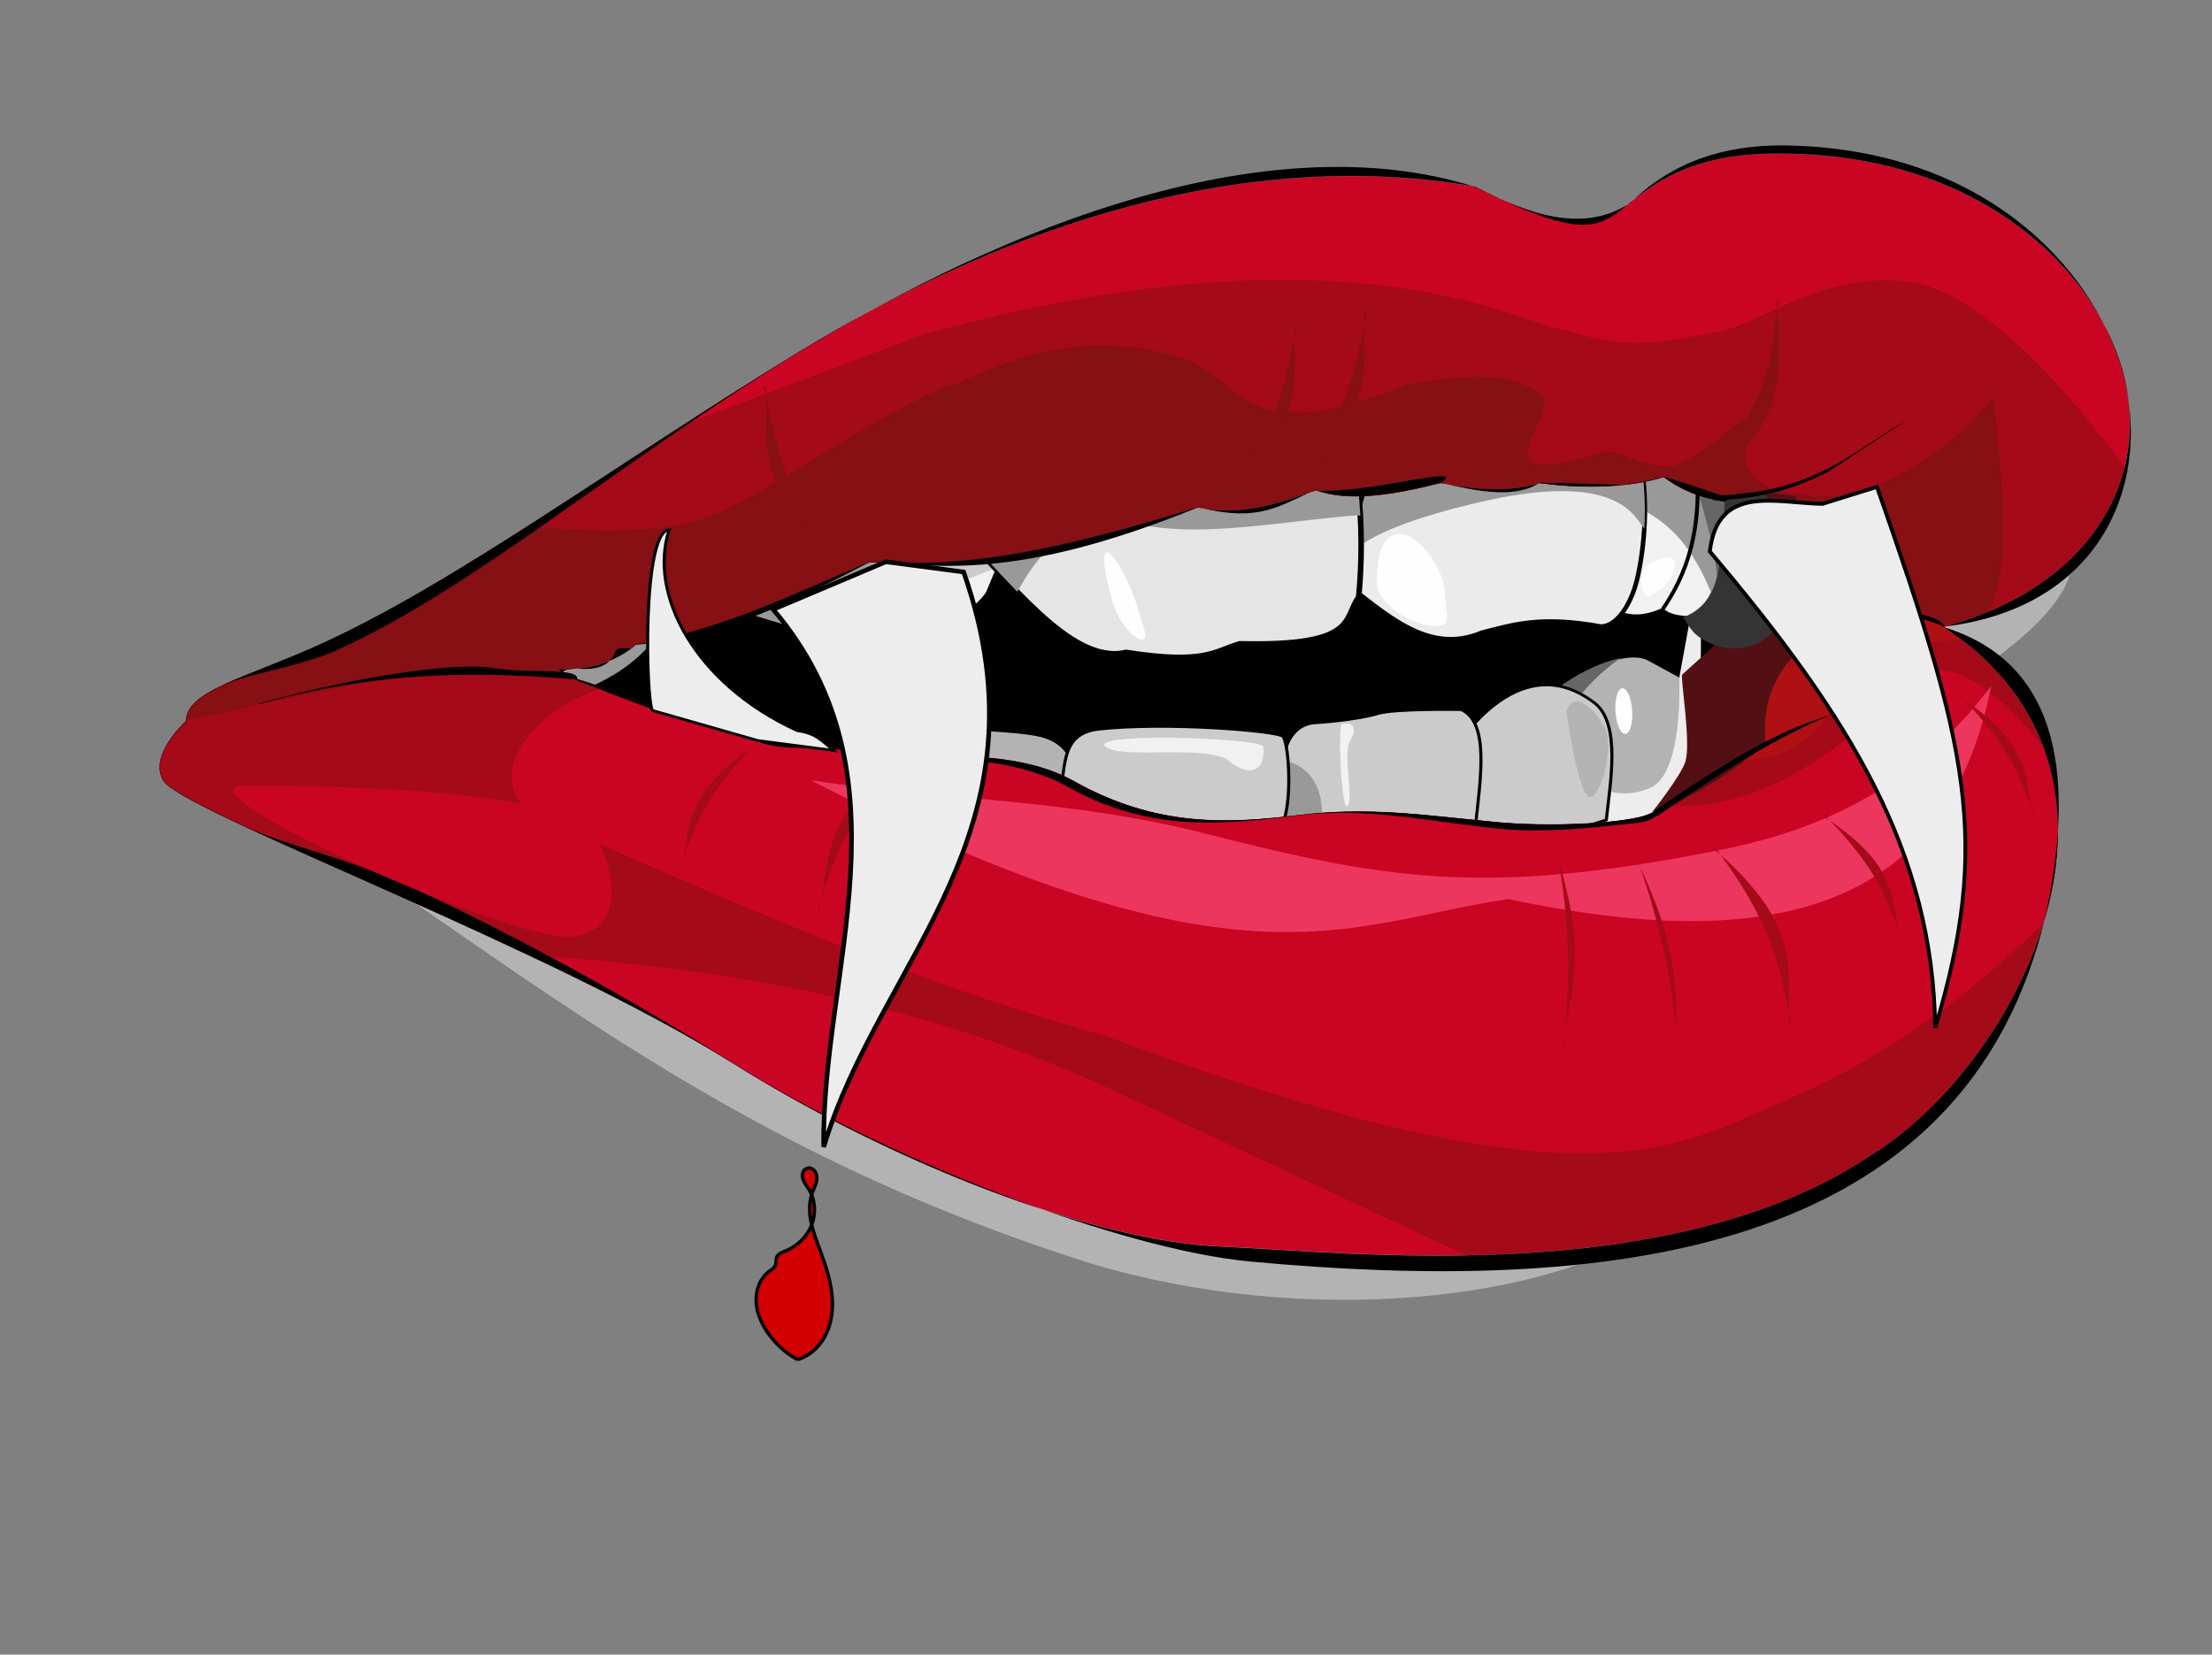 <?xml version="1.0" encoding="UTF-8"?>
<svg viewBox="0 0 260.514 194.922" xmlns="http://www.w3.org/2000/svg">
 <rect x="0" y="0" width="260.514" height="194.922" fill="#808080" stroke="none"/>
 <g transform="translate(-13.06 -59.39)" opacity=".99">
  <g transform="matrix(.817 0 0 .716 5.388 43.616)">
   <path d="m293.08 134.99c0 32.818-47.435 59.453-105.88 59.453s-105.88-26.635-105.88-59.453 47.435-59.453 105.88-59.453 105.88 26.635 105.88 59.453z"/>
   <g transform="matrix(.298 0 0 .298 21.297 35.348)" fill-rule="evenodd">
    <path d="m707.21 345.73c-3.51-7.315 35.821-35.166 50.345-26.122l25.173 15.673-1.425 60.319-35.147 25.648-38.946-14.249v-61.269z" fill="#b3b3b3" stroke="#000"/>
    <path d="m743.88 318.66c-10.394 2.429-22.618 9.815-30.062 16.5l7.656 8.688c5.436-8.797 12.607-17.263 22.406-25.188z" fill="#666"/>
    <path d="m772.44 329.03c-0.243-0.364 2.442 53.708-14.438 61.469-18.26 8.395-28.562-4.375-28.562-4.375l-8.719 21.5c1.075 2.105 2.198 3.922 3.344 5.531l22.094 8.094 35.156-25.656 1.406-60.312 0.317-72.429z" fill="#eee"/>
   </g>
   <path d="m218.44 146.32c0.566-0.895 9.534-18.379 20.767-8.668 3.949 3.414 2.259 13.445 1.74 19.284l-23.356 8.21 0.849-18.827z" fill="#ccc" fill-rule="evenodd" stroke="#000" stroke-width=".447"/>
   <path d="m220.03 138.79c4.104 2.125 2.792 11.233 2.002 19.668l-27.426-0.15 0.15-11.261c-0.592-0.259 0.175-6.003 4.454-6.106 0 0 5.615-0.399 8.808-1.501 2.439-0.842 12.011-0.651 12.011-0.651z" fill="#ccc" fill-rule="evenodd" stroke="#000" stroke-width=".447"/>
   <path d="m130.86 145.56c3.991-2.276 8.303-4.108 14.013-4.004 5.137 0.595 12.597 0.616 15.414 1.802 4.842 2.038 3.914 7.452 3.954 7.507l-33.381-5.305z" fill="#b3b3b3" fill-rule="evenodd" stroke="#000" stroke-width=".447"/>
   <path d="m194.76 147.18-0.149 11.13 4.89 0.028c0.349-0.844 0.524-1.906 0.447-3.241-0.302-5.21-2.867-7.196-5.188-7.917z" fill="#999" fill-rule="evenodd"/>
   <path d="m161.79 153.41c1.647-4.108-0.173-10.652 6.056-11.411 9.858-1.201 25.296 0.286 26.425 1.151 0.814 0.624 1.449 9.51 0.2 13.863-11.986 1.678-22.055-1.696-32.681-3.603z" fill="#ccc" fill-rule="evenodd" stroke="#000" stroke-width=".447"/>
   <path d="m50.768 156.32c35.334 26.487 64.1 55.029 116.11 73.669 30.681 10.475 66.17 6.294 82.077-6.806l6.806-5.605-204.99-61.258z" fill="#b3b3b3" fill-rule="evenodd"/>
   <path d="m289.15 136.31c15.227-10.53 20.462-18.561 18.618-24.823l-24.223 6.406 5.605 18.417z" fill="#b3b3b3" fill-rule="evenodd"/>
   <g transform="matrix(.298 0 0 .298 21.297 35.348)" fill-rule="evenodd">
    <path d="m303.75 287.69 55.246 19.143c20.127 6.974 29.605-4.391 35.264-11.754 15.379 22.833 42.164-7.316 44.135-12.479s9.31-25.594 9.264-25.471c-63.79-16.707-105.06 4.877-143.91 30.562z" fill="#f2f2f2" stroke="#000" stroke-width="2.8"/>
    <path d="m403.72 251.25c-40.338 0.226-70.829 17.174-99.969 36.438l55.25 19.156c20.127 6.974 29.591-4.418 35.25-11.781 1.682 2.497 3.499 4.387 5.406 5.719 3.738-7.139 8.634-14.842 14.969-18.688 7.726-4.691 20.017-10.127 29.031-13.906 2.123-5.867 4.023-11.125 4-11.062-15.947-4.177-30.491-5.95-43.938-5.875z" fill="#ccc"/>
    <path d="m403.72 251.25c-40.338 0.226-70.829 17.174-99.969 36.438l47.969 16.625 61.031-43.125-0.625-9.719c-2.849-0.144-5.652-0.234-8.406-0.219z" fill="#999"/>
   </g>
   <g transform="matrix(.298 0 0 .298 21.297 35.348)" fill-rule="evenodd">
    <path d="m735.1 288.02c10.023 9.838 19.579 8.921 28.972 4.275 3.566 3.605 9.432 4.45 16.148 4.275 11.493-11.609 15.815-34.148 14.011-66.019l-25.173-19.236-25.41 2.85-8.549 73.855z" fill="#f2f2f2" stroke="#000" stroke-width="2.2"/>
    <path d="m769.06 211.31-25.406 2.844-1.875 16.25c16.936 7.357 33.655 16.289 46.531 53.688 5.379-12.666 7.198-30.7 5.906-53.531l-25.156-19.25z" fill="#999"/>
    <path d="m779.41 219.22c5.141 19.417 10.145 38.803 11.562 57.156 3.301-11.908 4.299-27.276 3.25-45.812l-14.812-11.344z" fill="#666"/>
   </g>
   <path d="m249.11 122.2c4.601-7.618 5.341-15.439 4.905-23.322" fill="none" stroke="#000" stroke-width=".566"/>
   <g transform="matrix(.298 0 0 .298 21.297 35.348)" fill-rule="evenodd">
    <path d="m624.81 211.45-16.456 63.474c22.485 19.797 42.538 42.025 68.512 29.554 14.726-4.139 27.516-9.568 57.765-3.358 8.068-0.37 14.977-12.959 17.8-28.211 4.087-22.084 4.301-45.184 1.008-64.146l-128.63 2.687z" fill="#ececec" stroke="#000" stroke-width="2.2"/>
    <path d="m753.44 208.75-128.62 2.688-13.219 51c3.269-1.062 5.498-13.879 61.9-29.281 69.568-18.998 77.301 7.867 81.943 14.094 0.713-13.594 0.026-26.837-2-38.5z" fill="#999"/>
   </g>
   <path d="m265.81 47.328c-0.451 7.5e-4 -0.903-9.2e-4 -1.36 0.009-10.394 0.233-15.835 4.151-20.015 8.01-5.102 4.71-12.609 3.193-22.427-2.599-32.966-6.559-67.314 6.186-97.487 27.224-26.37 18.387-49.486 38.071-69.266 48.245-10.555 5.429-18.994 7.517-19.019 12.415-6.028 6.812-3.165 10.072-2.925 10.329 5.663 6.068 55.461 27.206 81.532 45.861 22.901 16.387 51.939 29.383 70.495 30.288 18.274 0.891 64.765 7.151 93.714-15.004 21.616-15.161 42.577-62.927 10.469-86.915 21.977-6.845 30.084-25.254 25.771-42.415-4.245-16.893-21.062-35.495-49.484-35.448zm-16.588 53.172c4.272 3.655 8.774 4.264 13.309 4.498 2.709 6.146 4.763 11.447 4.713 16.718-0.062 6.431-4.735 6.788-7.162 7.19 9.25 3.156-1.022-2.719-7.199 8.168 0.611 9.94-0.72 17.788-7.293 19.456-4.803 1.219-14.694 1.573-21.887 0.624-8.569-0.919-16.958-2.407-27.028-1.006-10.19 1.418-20.551 2.082-32.533-5.607-8.634-5.541-21.379-3.831-30.586-4.266-5.339-2.213-10.69-1.764-14.231-1.984-3.726-1.729-7.437-4.319-14.855-5.523-4.295-2.021-8.715-3.978-13.756-5.625-0.19-0.446-0.661-0.929 1.462-1.118 5.446-0.262 8.852-3.936 8.811-3.902 12.976-2.613 23.019-8.491 33.734-13.617 9.9 0.472 20.208 0.705 47.342-9.006 6.19 1.484 11.609-0.635 17.016-2.803 4.6 1.942 11.026 0.834 18.013-1.202 4.841 1.032 9.636 1.61 14.213 0 11.601 1.75 17.92-1.041 17.92-0.997z" fill="#cb0423" fill-rule="evenodd"/>
   <path d="m64.486 122.97c-3.152 1.942-6.231 3.701-9.23 5.244-10.555 5.429-18.994 7.517-19.019 12.415-1.301 1.47-2.187 2.776-2.776 3.921l3.511 1.76c10.477-8.261 15.934-3.978 22.93-3.539 4.423-4.644 7.671-9.819 20.807-10.469-4.03-4.987-9.577-7.915-16.224-9.332z" fill="#591311" fill-rule="evenodd"/>
   <g transform="matrix(.298 0 0 .298 21.297 35.348)" fill-rule="evenodd">
    <path d="m419.25 242.67c28.25 31.249 58.414 80.086 85.492 72.668 38.581 6.912 42.958-0.807 55.095-4.75 57.57 1.512 49.937-14.054 57.469-25.648 1.545-18.878 1.772-39.549-0.475-62.219l-121.11-13.774-76.468 33.722z" fill="#e6e6e6" stroke="#000" stroke-width="2.7"/>
    <path d="m495.72 208.94-76.469 33.719c10.787 11.933 21.839 26.425 32.906 39.375 9.113-18.271 21.154-42.686 67.906-35.562 28.814 4.39 69.27-4.659 96.906-6.656l1.125 0.312c-0.27-5.672-0.661-11.463-1.25-17.406l-121.12-13.781z" fill="#999"/>
   </g>
   <path d="m92.536 136.18c4.158-2.003 8.246-4.142 12.011-9.809-6.928 0.357-22.07 1.313-12.011 9.809z" fill="#999" fill-rule="evenodd" stroke="#000" stroke-linecap="round" stroke-linejoin="round" stroke-width=".298"/>
   <path d="m193 68.079c-13.129 0.139-29.771 2.432-50.545 8.969l-34.396 14.799c-19.632 14.501-37.251 28.373-52.799 36.37-10.555 5.429-18.994 7.517-19.019 12.415-6.028 6.812-3.165 10.072-2.925 10.329 3.902 4.181 28.761 15.519 52.371 28.267 31.348 2.183 59.386 8.991 84.401 22.334l50.601 26.991c19.484-0.398 41.799-3.767 58.369-16.448 21.616-15.161 42.577-62.927 10.469-86.915 15.122-4.71 23.683-14.891 26.144-26.376-12.758-19.384-22.342-28.197-29.878-30.176-12.959-2.69-22.59 6.787-28.826 8.01-6.496 1.274-12.456 3.435-22.018-0.4-2.888 0.279-15.066-8.453-41.949-8.168zm56.227 32.421c4.272 3.655 8.774 4.264 13.309 4.498 2.709 6.146 4.763 11.447 4.713 16.718-0.062 6.431-4.735 6.788-7.162 7.19 0.046 6.768-0.711 2.966-7.199 8.168 0.611 9.94-0.72 17.788-7.293 19.456-4.803 1.219-14.694 1.573-21.887 0.624-8.569-0.919-16.958-2.407-27.028-1.006-10.19 1.418-20.551 2.082-32.533-5.607-8.634-5.541-21.379-3.831-30.586-4.266-5.339-2.213-10.69-1.764-14.231-1.984-3.726-1.729-7.437-4.319-14.855-5.523-4.295-2.021-8.715-3.978-13.756-5.625-0.19-0.446-0.661-0.929 1.462-1.118 5.446-0.262 8.852-3.936 8.811-3.902 12.976-2.613 23.019-8.491 33.734-13.617 9.9 0.472 20.208 0.705 47.342-9.006 6.19 1.484 11.609-0.635 17.016-2.803 4.6 1.942 11.026 0.834 18.013-1.202 4.841 1.032 9.636 1.61 14.213 0 11.601 1.75 17.92-1.041 17.92-0.997z" fill="#a50917" fill-rule="evenodd"/>
   <path d="m288.55 132.29c-3.453-0.021-5.345 3.811-10.366 8.82-12.545 12.514-22.75 14.176-28.817 13.3-1.004 1.006-2.242 1.735-3.772 2.123-4.803 1.219-14.694 1.573-21.887 0.624-8.569-0.919-16.958-2.407-27.028-1.006-10.19 1.418-20.551 2.082-32.533-5.607-8.634-5.541-21.379-3.831-30.586-4.266-5.339-2.213-10.69-1.764-14.231-1.984-3.726-1.729-7.437-4.319-14.855-5.523-2.62-1.233-5.286-2.438-8.112-3.567-12.296 4.434-17.732 16.963-8.755 21.524 26.959 13.696 53.922 27.161 80.88 35.625 70.095 29.89 82.42 18.458 98.893 10.413 13.15-6.422 25.282-16.233 36.575-28.845 2.573-9.698 2.973-19.863-0.065-29.115-5.114-6.905-10.226-12.487-15.34-12.518z" fill="#cb0423" fill-rule="evenodd"/>
   <path d="m168.34 78.874c-12.056-0.011-20.454 6.808-22.381 6.575-13.138 6.842-22.534 15.296-32.132 20.527-7.708 4.202-18.019 3.568-28.416 2.664-10.784 7.879-20.845 14.787-30.158 19.577-10.493 5.397-18.886 7.495-19.009 12.331 16.627-3.935 33.58-9.328 48.143-8.243 2.072 0.154 4.119 0.294 6.147 0.428-0.064-0.303 0.166-0.577 1.639-0.708 5.446-0.262 8.852-3.936 8.811-3.902 12.976-2.613 23.019-8.491 33.734-13.617 9.9 0.472 20.208 0.705 47.342-9.006 6.19 1.484 11.609-0.635 17.016-2.803 4.6 1.942 11.026 0.834 18.013-1.202 4.841 1.032 9.636 1.61 14.213 0 11.601 1.75 17.92-1.041 17.92-0.997 4.272 3.655 8.774 4.264 13.309 4.498 2.709 6.146 4.763 11.447 4.713 16.718-9e-3 0.946-0.121 1.756-0.307 2.459 7.295-0.649 13.814-2.392 23.741 0.643 1.855-0.626 3.604-1.337 5.253-2.123 3.39-6.072 2.284-20.388 0.792-35.411-7.46 11.454-19.749 16.107-20.099 16.141-5.811 0.552-20.291 0.767-14.157-11.465-0.734-4.484-4.87 3.884-12.033 6.79-6.337-0.098-7.119-3.309-10.478-2.123-18.292 6.457-6.404-5.583-8.066-9.193-2.726-2.919-7.234-4.812-19.68-2.123-23.981 11.125-23.495-0.839-31.844-4.107-4.297-1.682-8.333-2.325-12.024-2.328z" fill="#860f13" fill-rule="evenodd"/>
   <path d="m252.36 147.11c6.606-1.214 14.544 3.609 21.62-9.209 6.68-12.099 18.754-10.383 18.718-10.41l-3.403-2.502c-18.258-8.264-27.839 9.123-36.935 22.121z" fill="#af0f13" fill-rule="evenodd"/>
   <path d="m265.81 47.297c-0.451 7.5e-4 -0.902-9.3e-4 -1.36 0.009-10.401 0.233-15.86 4.15-20.034 8.019-2.538 2.353-4.517 4.608-9.516 3.336-3.654-0.93-7.966-3.04-12.874-5.935l-9e-3 -0.009c-32.977-6.561-67.338 6.193-97.514 27.233-26.371 18.388-49.482 38.074-69.257 48.245-5.276 2.714-10.024 4.584-13.458 6.399-1.717 0.907-3.107 1.802-4.07 2.776s-1.5 2.022-1.509 3.251c-2.4e-5 3e-3 1.5e-5 6e-3 0 9e-3 -3.005 3.401-3.802 5.923-3.809 7.628-0.008 1.708 0.772 2.598 0.894 2.729 0.712 0.763 2.105 1.757 4.061 2.952s4.468 2.591 7.404 4.154c5.873 3.127 13.446 6.915 21.654 11.102 16.416 8.375 35.38 18.327 48.413 27.652 22.904 16.389 51.945 29.392 70.514 30.297 18.27 0.891 64.77 7.152 93.733-15.014 10.817-7.586 21.459-23.318 25.389-40.161 3.927-16.83 1.147-34.772-14.883-46.773 21.953-6.861 30.056-25.263 25.743-42.424-4.248-16.906-21.077-35.523-49.512-35.476zm0.901-1.336c28.391 0.44 44.27 19.953 48.555 36.821 4.403 17.335-1.986 39.139-25.752 42.377l-0.056 0.019c19.593 6.655 17.84 30.799 14.948 46.773-11.465 57.914-65.225 62.899-114.82 57.64-18.459-1.991-51.826-16.408-74.723-32.791-13.038-9.329-31.305-21.179-47.721-29.554-8.208-4.188-16.483-6.083-22.355-9.21-2.936-1.563-5.441-2.959-7.395-4.154s-3.357-2.189-4.061-2.943c-0.118-0.126-0.883-0.993-0.875-2.682s0.798-4.207 3.809-7.609v-0.019c0.006-1.216 0.534-2.257 1.49-3.223s2.346-1.851 4.061-2.757c3.43-1.812 10.782-2.892 16.061-5.607 19.785-10.177 40.295-30.66 66.664-49.046 30.165-21.033 67.896-37.843 97.459-27.224h9e-3c6.87 4.027 15.325 8.056 22.446 2.599 5.943-6.638 13.41-9.548 22.257-9.411zm-17.498 54.508-0.019 9e-3 -0.056 0.019-0.214 0.074c-0.195 0.069-0.489 0.166-0.875 0.279-0.772 0.228-1.926 0.504-3.437 0.754-2.686 0.446 0.557 0.09-13.3-0.14h-0.018c-3.504 2.671-8.983 1.403-14.194 0h-0.018c-6.984 2.034-13.407 3.138-17.994 1.202h-0.018c-5.08 2.299-7.782 5.499-16.998 2.803h-0.018c-27.132 9.71-37.432 9.479-47.332 9.006h-9e-3c-10.716 5.126-20.754 11.005-33.725 13.617v9e-3l-9e-3 -9e-3 -9e-3 9e-3 0.019 0.019 9e-3 0.028h0.018c4.3e-4 -5.1e-4 -5.4e-4 -9e-3 0-9e-3 13.565-1.613 23.536-7.594 33.706-13.598 9.902 0.481 20.936 3.229 47.342-9.016h9e-3c6.189 1.477 11.607-0.638 17.007-2.803h9e-3c7.187 0.711 22.358-4.557 17.994-1.202h0.019c4.834 1.03 9.627 1.607 14.203 0v9e-3c5.804 0.876 10.286 0.614 13.319 0.14 1.516-0.237 2.671-0.526 3.446-0.754 0.387-0.114 0.68-0.22 0.875-0.289l0.214-0.074 0.056-0.019c4.27 3.647 8.773 4.263 13.3 4.498 2.704 6.137 4.754 11.423 4.703 16.681-0.031 3.208-1.21 4.892-2.682 5.83s-3.237 1.13-4.452 1.332h-9e-3c-0.112 0.052-0.191 0.118-0.242 0.186s-0.077 0.143-0.074 0.224c4e-3 0.162 0.099 0.334 0.214 0.54 0.23 0.412 0.56 0.937 0.559 1.583s-0.336 1.421-1.462 2.356-3.039 2.021-6.194 3.278l-0.019 9e-3v0.028c0.305 4.968 0.126 9.409-0.95 12.816s-3.048 5.772-6.324 6.603c-4.795 1.217-14.679 1.572-21.869 0.624h-9e-3c-8.568-0.919-16.953-2.408-27.028-1.006-10.188 1.418-20.54 2.087-32.514-5.598-8.645-5.548-21.394-3.842-30.596-4.275h-9e-3c-5.337-2.21-10.677-1.766-14.213-1.984-3.721-1.727-7.438-4.317-14.855-5.523h-9e-3c-4.29-2.019-8.711-3.979-13.747-5.625-0.047-0.107-0.105-0.216-0.14-0.317-0.036-0.107-0.047-0.198 0.009-0.289s0.19-0.183 0.438-0.261 0.607-0.139 1.136-0.186c2.729-0.131 4.952-1.119 6.482-2.068 0.765-0.474 1.361-0.941 1.76-1.285 0.2-0.172 0.347-0.321 0.447-0.419l0.112-0.112c0.01-0.011 0.013-0.022 0.019-0.028l-0.037-0.037-0.028 0.028c-0.024 0.025-0.053 0.063-0.102 0.112-0.099 0.097-0.258 0.238-0.456 0.41-0.398 0.343-1.815-0.394-2.176 0.427-0.573 1.302-1.316 3.522-6.02 2.908-0.532 0.047-0.9 0.116-1.155 0.196s-0.964-0.113-1.032-4e-3 0.508 0.513 0.548 0.628 0.103 0.235 0.149 0.345l0.009 9e-3h0.009c23.677 10.578 10.362 4.02 13.756 5.625l9e-3 9e-3c7.274 1.897 11.079 3.968 14.846 5.514v9e-3h9e-3c4.455 1.584 8.891-0.236 14.222 1.974v9e-3h9e-3c9.212 0.435 21.239-0.285 29.86 5.247 11.989 7.693 23.077 6.043 33.268 4.625 10.065-1.401 19.723 1.219 28.293 2.138 7.198 0.949 15.811-0.326 20.623-0.916 3.376-0.414 5.281-4.071 6.361-7.49 1.079-3.415 1.254-7.861 0.95-12.825 3.144-1.255 5.062-2.339 6.194-3.278s1.489-1.736 1.49-2.403-0.349-1.202-0.577-1.611c-0.114-0.204-0.192-0.372-0.196-0.512-2e-3 -0.07 0.013-0.138 0.056-0.196s0.108-0.109 0.214-0.158v9e-3c1.212-0.201 2.993-0.393 4.48-1.341s2.67-2.664 2.701-5.886c0.051-5.279-2.004-10.58-4.713-16.727l-9e-3 -0.019h-0.019c-3.653-0.528-5.688-1.953-13.291-4.489-3e-3 -5e-3 -9e-3 -9e-3 -9e-3 -9e-3h-0.018z" fill-rule="evenodd"/>
   <path d="m256.56 128.2-4.671 4.813c-0.333 0.234 1.347 11.445 0.425 14.439-0.734 2.381-4.671 8.069-4.671 8.069 6.077-2.146 11.706-6.796 16.279-11.041-1.04-11.371 5.264-17.454 13.589-22.082-5.599-5.839-8.508-12.092-9.201-18.685-3.971-0.763-7.528-1.111-9.626 0l-2.123 24.489z" fill="#520f13" fill-rule="evenodd"/>
   <path d="m251.89 123.67c0.507 0 0.861 1.982 2.548 3.256 5.073 3.832 10.617 0.849 11.607-3.114s-0.708-20.384-2.689-20.809-5.237 1.415-5.237 1.415c-1.057 7.274 0.519 16.435-6.228 19.251z" fill="#333" fill-rule="evenodd"/>
   <path d="m296.44 134.85c-10.122 15.373-22.64 23.222-38.503 26.895-34.514 7.992-49.083 4.879-74.741-2.548-19.865-5.75-37.087-5.441-56.905-8.776 62.199 36.273 77.095 23.489 100.5 19.535 35.485 8.55 62.925 3.892 69.645-35.106z" fill="#ee355e" fill-rule="evenodd"/>
   <path d="m43.718 151.33s47.645-0.801 51.649 8.408 2.378 15.744-3.603 16.415c-7.997 0.898-54.536-22.5-48.045-24.823z" fill="#cb0423" fill-rule="evenodd"/>
   <path d="m169.03 145.09c-4.146-2.631 21.69-1.74 22.462-0.246 0 0 0.476 3.617-1.783 3.94-1.483 0.212-3.565-1.909-3.565-1.909-3.963-2.121-14.476-0.112-17.114-1.786z" fill="#f2f2f2" fill-rule="evenodd"/>
   <path d="m203.75 154.4c-0.969 2.587-1.545-12.737-0.936-13.27 0 0 1.526-0.467 1.747 0.852 0.145 0.866-0.682 2.206-0.682 2.206-0.758 2.452 0.488 8.566-0.128 10.212z" fill="#f2f2f2" fill-rule="evenodd"/>
   <path d="m235.19 139.1s1.84 15.288 3.68 14.014 2.973-9.059 1.982-11.183-4.388-7.078-5.662-2.831z" fill="#b3b3b3" fill-rule="evenodd"/>
   <path d="m244.68 139.03c0.107 2.071-0.349 3.751-1.017 3.751s-1.297-1.681-1.404-3.751 0.349-3.751 1.017-3.751 1.297 1.681 1.404 3.751z" fill="#fff"/>
   <path d="m80.5 131.94c-5.569-1.001-19.625 1.369-33.805 5.843l0.028 0.084c18.896-5.963 33.671-5.16 45.846-4.029 0.464-2.065-6.5-0.897-12.068-1.898z" fill-rule="evenodd"/>
   <path d="m274.8 139.01c-7.928 3.405-14.868 8.283-26.505 17.284l-0.738-0.639c11.638-9.002 18.693-13.925 27.289-16.469l-0.047-0.177z" fill-rule="evenodd"/>
   <path d="m284.04 91.311c-3.926 2.557-7.197 5.526-11.315 7.905s-9.082 4.175-16.418 4.377l0.181 0.739c7.389-0.204 12.272-2.259 16.432-4.662l11.121-8.358z" fill-rule="evenodd"/>
   <path d="m256.64 161.46-0.251 0.168c13.711 13.447 10.293 20.791 10.99 29.171l0.289-0.056c-1.711-8.161-1.692-14.999-11.027-29.282z" fill="#a50917" fill-rule="evenodd"/>
   <path d="m233.92 162.52-0.153 0.085c4.762 16.937 1.889 22.919 0.919 31.123l0.154 0.033c0.428-8.299 1.515-14.816-0.92-31.241z" fill="#a50917" fill-rule="evenodd"/>
   <path d="m245.46 163.46-0.111 0.113c6.672 15.665 5.309 22.096 5.864 30.331l0.131 2e-3c-1.014-8.22-1.197-14.824-5.884-30.446z" fill="#a50917" fill-rule="evenodd"/>
   <path d="m272.53 156.3-0.157 0.153c11.105 8.237 9.545 14.027 10.98 20.09l0.196-0.075c-2.118-5.782-2.877-10.799-11.018-20.167z" fill="#a50917" fill-rule="evenodd"/>
   <path d="m291.74 136.28-0.157 0.153c11.105 8.237 9.545 14.027 10.98 20.09l0.196-0.075c-2.118-5.782-2.877-10.799-11.018-20.167z" fill="#a50917" fill-rule="evenodd"/>
   <path d="m118.43 144.29 0.157 0.153c-11.105 8.237-9.545 14.027-10.98 20.09l-0.196-0.075c2.118-5.782 2.877-10.799 11.018-20.167z" fill="#a50917" fill-rule="evenodd"/>
   <path d="m140.03 145.89 0.182 0.194c-12.895 10.436-11.084 17.772-12.75 25.454l-0.227-0.095c2.46-7.326 3.341-13.682 12.795-25.552z" fill="#a50917" fill-rule="evenodd"/>
   <path d="m254.84 100.91-0.251-0.168c14.936-7.95 10.543-24.661 10.99-29.171l0.289 0.056c-1.564 8.125 0.056 14.562-11.027 29.282z" fill="#860f13" fill-rule="evenodd"/>
   <path d="m185.38 104.71-0.251-0.168c13.711-13.448 10.293-20.791 10.99-29.171l0.289 0.056c-1.711 8.161-1.692 14.999-11.027 29.282z" fill="#860f13" fill-rule="evenodd"/>
   <path d="m195.39 102.91-0.251-0.168c13.711-13.447 10.293-20.791 10.99-29.171l0.289 0.056c-1.711 8.161-1.692 14.999-11.027 29.282z" fill="#860f13" fill-rule="evenodd"/>
   <path d="m130.49 114.92 0.251-0.168c-13.711-13.447-10.293-20.791-10.99-29.171l-0.289 0.056c1.711 8.161 1.692 14.999 11.027 29.282z" fill="#860f13" fill-rule="evenodd"/>
   <path d="m217.68 119.65c0 3.522 1.357 5.373-1.584 5.373s-8.207-3.53-8.207-7.053 0.371-8.06 3.312-8.06 6.48 6.217 6.48 9.739z" fill="#fff"/>
   <path d="m173.35 121.91c0.823 3.425 1.698 5.119 0.739 5.349s-3.5-2.79-4.323-6.215-1.762-7.866-0.803-8.097 3.564 5.538 4.387 8.963z" fill="#fff"/>
   <path d="m248.79 118.93c-1.247 0.89-1.559 1.838-2.303 0.797s-0.824-3.798 0.423-4.688 2.947-1.905 3.69-0.864-0.564 3.865-1.81 4.755z" fill="#fff"/>
   <path d="m276.78 122.56v0.094c6.571 0.188 10.037 1.073 13.031 2.553-0.934-2.439-8.479-3.122-13.031-2.647z" fill-rule="evenodd"/>
   <path d="m103.43 138.92c-0.925-1.549-1.518-29.573 2.428-29.714-3.076 10.585 3.734 25.376 18.48 33.053 2.828 0.399 3.797 1.982 5.255 3.253l-10.957-1.637z" fill="#eee" fill-rule="evenodd" stroke="#000" stroke-width=".447"/>
  </g>
  <path d="m104.12 131.18c16.62 19.648 5.662 42.645 5.95 63.328 6.605-22.031 27.181-37.18 16.477-67.736l-9.154-1.202z" fill="#eee" stroke="#000" stroke-width=".541"/>
  <path d="m214.43 124.36c16.62 19.648 26.258 35.431 26.546 56.113 6.605-22.031 3.838-33.172-6.865-63.728l-6.408 2.004c-5.547-0.096-12.34-2.373-13.273 5.611z" fill="#eee" stroke="#000" stroke-width=".451"/>
  <path d="m106.991,219.563c-1.445-.795-2.695-1.943-3.609-3.315-.725-1.089-1.247-2.351-1.27-3.659-.011-.654.104-1.314.365-1.914s.669-1.14 1.194-1.531c.137-.102.283-.195.413-.306s.247-.245.309-.405c.058-.15.064-.314.07-.474s.014-.324.074-.473c.08-.196.246-.347.429-.454s.385-.177.582-.256c1.38-.557 2.544-1.667 3.09-3.051s.44-3.027-.347-4.29c-.24-.385-.543-.743-.674-1.177-.065-.217-.084-.453-.024-.672s.205-.419.409-.519c.144-.071.311-.089.468-.059s.304.108.423.215c.237.215.355.539.369.859s-.068.636-.179.937-.25.589-.359.89c-.388,1.071-.374,2.255-.157,3.373s.628,2.189 1.023,3.257c.773,2.088 1.505,4.243 1.509,6.469 .002,1.113-.183,2.234-.619,3.258s-1.132,1.948-2.044,2.586c-.441.309-.93.549-1.444.71" fill="#d40000" stroke="#000" stroke-width=".4"/>
 </g>
</svg>
